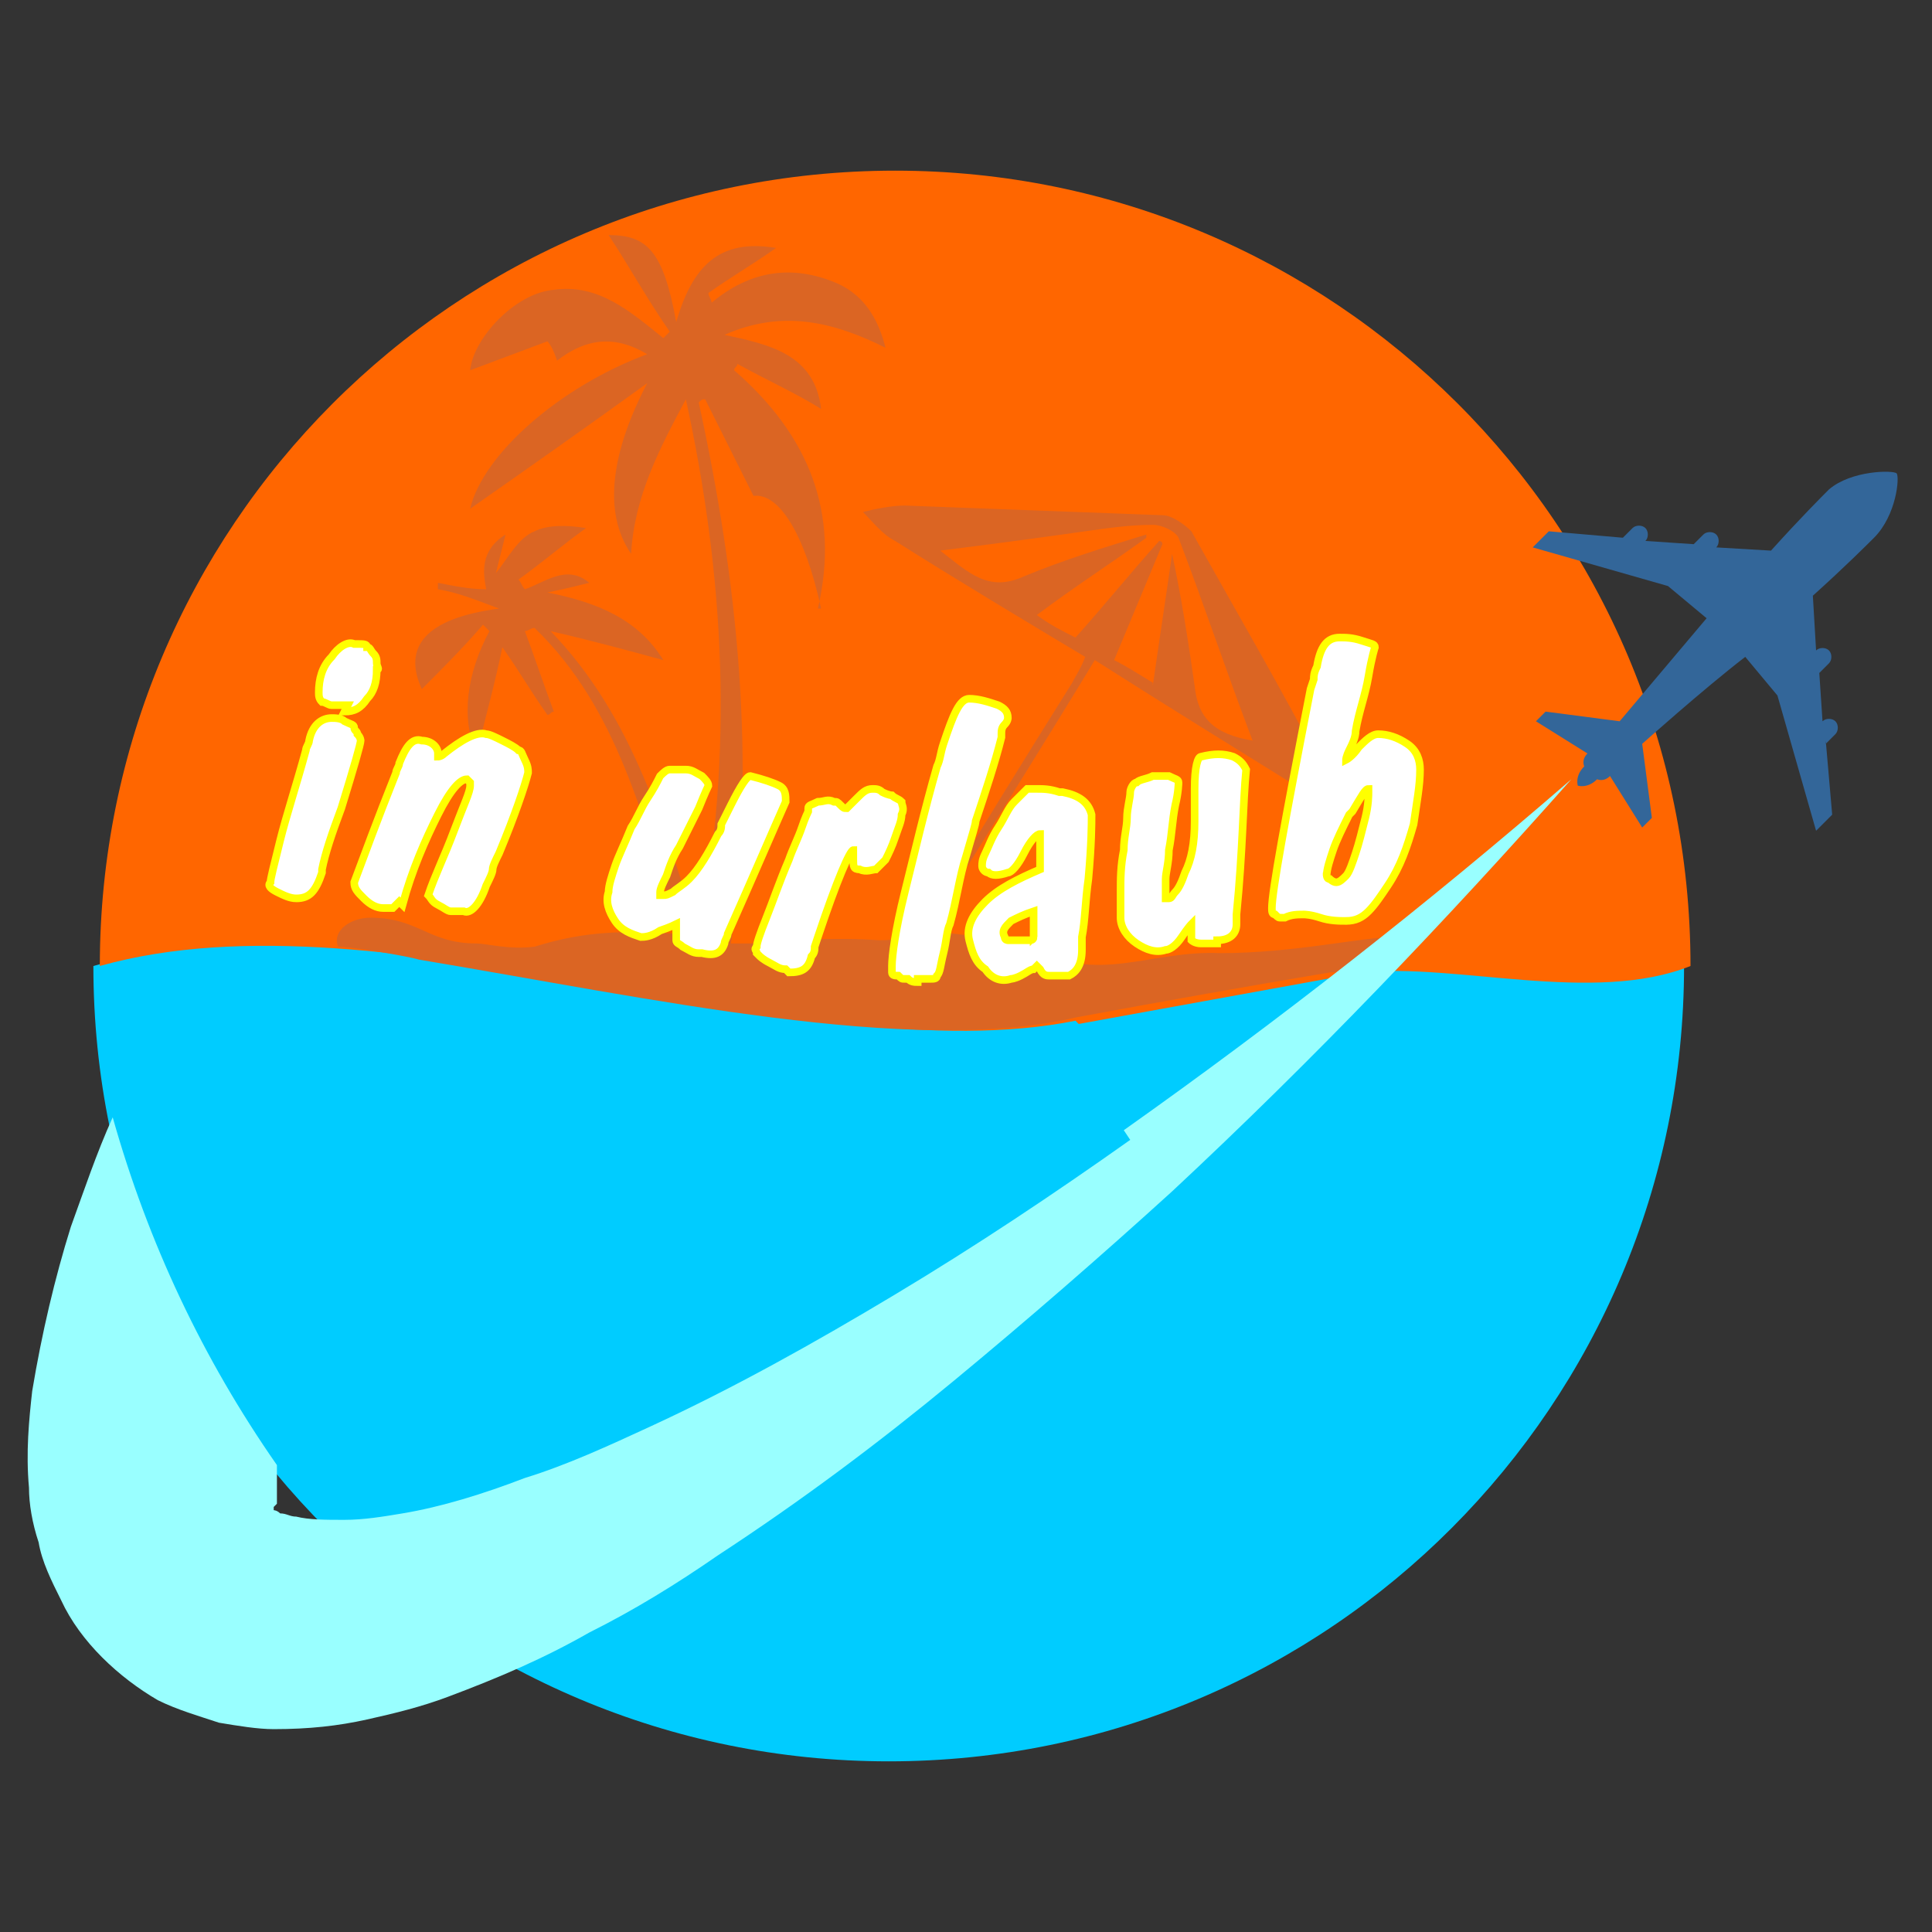 <?xml version="1.0" encoding="UTF-8"?>
<!DOCTYPE svg PUBLIC "-//W3C//DTD SVG 1.1//EN" "http://www.w3.org/Graphics/SVG/1.1/DTD/svg11.dtd">
<!-- Creator: CorelDRAW Home & Student X6 -->
<svg xmlns="http://www.w3.org/2000/svg" xml:space="preserve" width="600px" height="600px" version="1.1" style="shape-rendering:geometricPrecision; text-rendering:geometricPrecision; image-rendering:optimizeQuality; fill-rule:evenodd; clip-rule:evenodd"
viewBox="0 0 600 600"
 xmlns:xlink="http://www.w3.org/1999/xlink">
 <rect x="0" y="0" width="600" height="600" fill="#333333" stroke="none"/>
 <defs>
  <style type="text/css">
   <![CDATA[
    .str0 {stroke:yellow;stroke-width:2.362}
    .fil0 {fill:none}
    .fil7 {fill:none;fill-rule:nonzero}
    .fil1 {fill:#00CCFF}
    .fil5 {fill:#336699}
    .fil4 {fill:#99FFFF}
    .fil3 {fill:#DB6523}
    .fil2 {fill:#FF6600}
    .fil6 {fill:white;fill-rule:nonzero}
   ]]>
  </style>
 </defs>
 <g id="in-urlaub">
  <rect class="fil0" width="600" height="600"/>
  <path class="fil1" d="M258 236l265 64c0,136 -110,247 -247,247 -136,0 -247,-110 -247,-247l228 -64z"/>
  <path class="fil2" d="M334 317c-85,17 -214,-42 -303,-17 0,-136 110,-247 247,-247 136,0 247,110 247,247 -30,12 -73,-1 -102,2l-88 16z"/>
  <path class="fil3" d="M358 213c2,-14 4,-27 6,-41 3,14 5,27 7,41 1,10 6,15 18,17 -8,-21 -15,-42 -23,-63 -1,-2 -5,-4 -8,-4 -7,0 -14,1 -21,2 -14,2 -29,4 -45,6 9,7 15,13 26,8 12,-5 25,-9 38,-13 0,0 0,1 0,1 -11,8 -22,15 -34,24 4,3 8,5 12,7 9,-10 17,-20 26,-30 0,0 1,0 1,1 -5,12 -10,24 -15,36 4,2 7,4 12,7zm-103 -24c-5,-23 -13,-36 -21,-35 -5,-10 -10,-20 -15,-30 -1,0 -1,0 -2,1 12,55 18,111 10,168 3,0 5,0 6,0 13,-1 26,-2 40,-1 7,0 12,-1 16,-8 14,-24 29,-48 44,-72 1,-2 3,-5 4,-8 -20,-12 -40,-24 -59,-36 -4,-2 -7,-6 -10,-9 4,-1 9,-2 13,-2 27,1 53,2 80,3 3,0 7,3 9,5 14,25 28,49 41,74 1,2 1,5 1,8 -3,-1 -6,-1 -8,-2 -21,-13 -42,-26 -64,-40 -17,28 -34,55 -52,84 9,1 17,2 24,3 3,0 6,1 8,2 21,12 37,1 59,2 23,0 44,-5 54,-5 3,6 -14,11 -20,11 -24,4 -52,9 -79,14 -51,12 -132,-6 -204,-18 -3,-1 -21,-4 -25,-4 -2,-5 4,-9 10,-9 15,0 18,8 33,8 3,0 10,2 18,1 16,-5 28,-5 45,-4 -11,-35 -19,-70 -45,-95 -1,0 -2,1 -3,1 3,8 6,17 9,25 -1,0 -1,1 -2,1 -5,-7 -9,-14 -14,-21 -2,10 -5,21 -8,33 -5,-11 -3,-25 4,-38 -1,-1 -1,-1 -2,-2 -6,7 -13,14 -19,20 -6,-13 1,-22 24,-25 -8,-3 -13,-5 -19,-6 0,-1 0,-2 0,-2 5,1 10,2 15,2 -1,-5 -2,-12 6,-17 -1,4 -2,8 -3,12 4,-5 7,-11 12,-13 4,-2 10,-2 16,-1 -7,5 -14,11 -21,16 1,1 1,2 2,3 6,-2 13,-8 20,-2 -4,1 -8,2 -13,3 15,3 28,8 36,21 -11,-3 -22,-6 -35,-9 26,27 35,61 46,94 11,-56 8,-111 -4,-166 -8,15 -16,30 -17,48 -9,-13 -6,-32 5,-53 -18,13 -35,25 -55,39 4,-17 28,-38 55,-48 -10,-6 -19,-5 -28,2 -1,-3 -2,-5 -3,-6 -8,3 -16,6 -24,9 1,-10 14,-24 26,-25 14,-2 24,7 34,15 1,-1 1,-1 2,-2 -7,-10 -13,-21 -19,-30 12,0 17,5 21,27 5,-17 13,-26 31,-23 -7,5 -14,9 -21,14 0,1 1,2 1,3 12,-10 25,-12 39,-6 9,4 13,12 15,20 -16,-8 -32,-12 -50,-4 14,3 28,6 30,23 -8,-5 -17,-9 -26,-14 0,1 -1,1 -1,2 23,20 33,44 26,74z"/>
  <path class="fil4" d="M351 354c-24,17 -48,33 -73,48 -25,15 -50,29 -76,41 -13,6 -26,12 -39,16 -13,5 -26,9 -38,11 -6,1 -12,2 -18,2 -6,0 -11,0 -15,-1 -2,0 -3,-1 -5,-1 -1,-1 -2,-1 -2,-1 0,0 0,-1 0,-1 0,0 0,0 1,-1 0,-1 0,-3 0,-7 0,-2 0,-3 0,-5 -23,-33 -40,-69 -51,-108 -5,11 -9,23 -13,34 -5,16 -9,33 -12,51 -1,9 -2,19 -1,30 0,5 1,11 3,17 1,6 4,12 7,18 6,13 18,24 30,31 6,3 13,5 19,7 6,1 12,2 17,2 11,0 20,-1 29,-3 9,-2 17,-4 25,-7 16,-6 30,-12 44,-20 14,-7 27,-15 40,-24 26,-17 50,-35 73,-54 23,-19 46,-39 68,-59 44,-41 85,-84 124,-128 -45,39 -91,75 -139,109z"/>
  <path class="fil5" d="M567 231l3 -3c1,-1 1,-3 0,-4 -1,-1 -3,-1 -4,0l0 0 -1 -15 3 -3c1,-1 1,-3 0,-4 -1,-1 -3,-1 -4,0l0 0 -1 -17c10,-9 17,-16 19,-18 7,-7 8,-19 7,-20 -1,-1 -14,-1 -21,5 -2,2 -9,9 -18,19l-17 -1 0 0c1,-1 1,-3 0,-4 -1,-1 -3,-1 -4,0l-3 3 -15 -1 0 0c1,-1 1,-3 0,-4 -1,-1 -3,-1 -4,0l-3 3 -23 -2 -5 5 42 12 12 10c-11,13 -27,32 -27,32l-23 -3 -3 3 16 10c-2,2 -1,4 -1,4 -3,3 -2,6 -2,6 0,0 3,1 6,-2 0,0 2,1 4,-1l10 16 3 -3 -3 -23c0,0 19,-17 32,-27l10 12 12 42 5 -5 -2 -23z"/>
  <path class="fil6" d="M92 279c-2,0 -4,-1 -6,-2 -2,-1 -3,-2 -2,-3 0,-1 1,-5 3,-13 2,-8 5,-17 8,-28 0,-1 1,-2 1,-3 1,-5 4,-7 7,-7 1,0 3,0 4,1 2,1 3,1 3,2 0,1 1,1 1,2 1,1 1,2 1,2 0,1 -2,8 -6,21 -3,8 -5,14 -6,19 0,0 0,1 0,1 -2,6 -4,8 -8,8zm16 -60c0,0 -1,0 -1,0 -1,0 -1,0 -2,0 0,0 0,0 -1,0 0,0 -1,0 -1,0 -1,0 -2,-1 -3,-1 -1,-1 -1,-2 -1,-3 0,-4 1,-8 4,-11 2,-3 5,-5 7,-4l1 0c2,0 3,0 3,1 1,0 1,1 2,2 1,1 1,2 1,3 0,1 1,2 0,2 0,4 -1,7 -3,9 -2,3 -4,4 -7,4zm16 61c-1,1 -1,1 -2,2 -1,0 -2,0 -3,0 -2,0 -4,-1 -6,-3 -2,-2 -3,-3 -3,-5 3,-8 7,-19 13,-34 0,-1 1,-2 1,-3 2,-5 4,-8 7,-7 3,0 5,2 5,4 0,1 0,1 0,1 0,0 1,0 2,-1 5,-4 10,-7 13,-6 1,0 3,1 5,2 2,1 4,2 5,3 1,0 1,1 2,3 1,2 1,3 1,4 -1,4 -4,13 -9,25 -1,2 -2,4 -2,5 0,1 -1,3 -2,5 -2,6 -5,9 -7,8 0,0 -1,0 -1,0 0,0 -1,0 -1,0 0,0 0,0 -1,0 0,0 -1,0 -1,0 -1,0 -2,-1 -4,-2 -2,-1 -2,-2 -3,-3 2,-6 5,-12 8,-20 3,-8 5,-12 5,-14 0,0 0,-1 0,-1 0,0 -1,-1 -1,-1 -2,0 -5,3 -9,11 -4,8 -8,17 -11,28zm93 16c-2,0 -3,-1 -5,-2 -1,-1 -2,-1 -2,-2 0,0 0,0 0,-1 0,0 0,-1 0,-1l0 -1c0,0 0,0 0,-1 0,0 0,-1 0,-1 0,0 0,0 0,0 0,0 0,0 0,0 0,0 -2,1 -5,2 -3,2 -5,2 -6,2 -3,-1 -6,-2 -8,-5 -2,-3 -3,-6 -2,-9 0,-2 1,-5 2,-8 1,-3 3,-7 5,-12 2,-3 3,-6 5,-9 2,-3 3,-5 4,-7 1,-1 2,-2 3,-2 1,0 3,0 5,0 2,0 3,1 5,2 1,1 2,2 2,3 0,0 -1,2 -3,7 -2,4 -4,8 -6,12 -2,3 -3,6 -4,9 -1,2 -2,4 -2,5 0,0 0,1 0,1 0,0 0,0 1,0 1,0 1,0 3,-1 1,-1 3,-2 5,-4 3,-3 6,-8 9,-14 1,-1 1,-2 1,-3 1,-2 2,-4 3,-6 3,-6 5,-9 6,-9 4,1 7,2 9,3 2,1 2,3 2,5 -4,9 -10,23 -18,41 0,1 -1,2 -1,3 -1,3 -3,4 -7,3zm27 5c-2,0 -3,-1 -5,-2 -2,-1 -3,-2 -3,-2 0,0 0,0 -1,-1 0,-1 -1,-1 0,-2 0,-1 1,-4 3,-9 2,-5 4,-11 7,-18 1,-3 3,-7 4,-10 1,-3 2,-5 2,-5 0,0 0,0 0,0 0,0 0,-1 0,-1 0,-1 1,-1 3,-2 2,0 3,-1 5,0 1,0 1,0 2,1 1,1 1,1 2,1 0,0 1,-1 3,-3 2,-2 3,-3 5,-3 1,0 2,0 3,1 2,1 3,1 3,1 1,1 2,1 3,2 0,1 1,2 0,4 0,2 -1,4 -2,7 -1,3 -2,5 -3,7 -1,1 -2,2 -3,3 -1,0 -3,1 -5,0 -2,0 -2,-1 -2,-3 0,-2 0,-3 0,-3 -1,0 -5,9 -11,27l-1 3c0,1 0,2 -1,3 -1,4 -3,5 -7,5zm41 4c-1,0 -2,0 -3,-1 0,0 -1,0 -1,0 -1,0 -1,0 -2,-1 -1,0 -2,0 -2,-1 0,0 0,-1 0,-1 0,0 0,0 0,-1 0,-3 1,-11 4,-23 3,-12 6,-25 10,-39 1,-2 1,-4 2,-7 3,-9 5,-14 8,-14 3,0 6,1 9,2 2,1 3,2 3,4 0,0 0,1 -1,2 -1,1 -1,2 -1,3 0,0 0,0 0,1 -2,8 -5,17 -8,26 0,1 -1,4 -3,11 -2,6 -3,14 -5,21 -1,2 -1,5 -2,9 -1,4 -1,6 -2,7 0,1 -1,1 -2,1 -1,0 -2,0 -4,0zm36 -14c0,-2 0,-3 0,-4 0,-1 0,-3 0,-4 -3,1 -5,2 -7,3 -2,2 -3,3 -2,5 0,1 1,1 1,1 1,0 3,0 6,0 0,0 1,0 1,0 0,0 1,0 1,-1zm0 10c-1,0 -2,1 -4,2 -2,1 -3,1 -3,1 -3,1 -6,0 -8,-3 -3,-2 -4,-5 -5,-9 -1,-4 1,-8 5,-12 4,-4 10,-7 17,-10 0,-2 0,-4 0,-6 0,-2 0,-3 0,-4 0,0 0,-1 0,-1 0,0 0,0 0,0 -1,0 -3,2 -5,6 -2,4 -4,6 -5,6 -3,1 -5,1 -6,0 -1,0 -2,-1 -2,-2 0,-1 0,-2 1,-4 1,-2 2,-5 4,-8 2,-3 3,-6 5,-8 2,-2 3,-3 4,-4 1,0 2,0 3,0 2,0 4,0 7,1 0,0 1,0 1,0 5,1 8,3 9,7 0,3 0,9 -1,20 -1,7 -1,13 -2,18 0,1 0,2 0,4 0,5 -2,7 -4,8 0,0 -1,0 -1,0 -1,0 -1,0 -1,0 0,0 -1,0 -2,0 -1,0 -1,0 -2,0 -1,0 -2,0 -3,-2 0,0 -1,-1 -1,-1zm57 -8c-2,0 -3,0 -5,0 -2,0 -3,-1 -3,-1 0,0 0,0 0,-1 0,0 0,-1 0,-1l0 -1c0,0 0,0 0,-1 0,0 0,-1 0,-1 0,0 0,0 0,0 0,0 0,0 0,0 0,0 -1,1 -3,4 -2,3 -4,4 -5,4 -3,1 -6,0 -9,-2 -3,-2 -5,-5 -5,-8 0,-2 0,-5 0,-8 0,-4 0,-8 1,-13 0,-4 1,-7 1,-10 0,-3 1,-6 1,-8 0,-1 1,-3 2,-3 1,-1 3,-1 5,-2 2,0 3,0 5,0 2,1 3,1 3,2 0,0 0,3 -1,7 -1,5 -1,9 -2,14 0,4 -1,7 -1,9 0,3 0,4 0,5 0,0 0,1 0,1 0,0 0,0 1,0 1,0 1,-1 2,-2 1,-1 2,-3 3,-6 2,-4 3,-9 3,-16 0,-1 0,-2 0,-3 0,-2 0,-4 0,-7 0,-7 1,-10 2,-10 4,-1 7,-1 10,0 2,1 3,2 4,4 -1,10 -1,25 -3,45 0,1 0,2 0,3 0,3 -2,5 -6,5zm40 -7c-2,0 -5,0 -8,-1 -3,-1 -5,-1 -5,-1 -2,0 -4,0 -6,1 0,0 -1,0 -1,0 -1,0 -1,0 -2,-1 -1,0 -1,-1 -1,-2 0,-5 4,-27 12,-68l1 -3c0,-1 0,-2 1,-4 1,-6 3,-9 7,-9 2,0 4,0 7,1 3,1 4,1 4,2 0,0 -1,3 -2,9 -1,6 -3,11 -4,17 0,2 -1,4 -2,6 -1,2 -1,3 -1,3 0,0 0,0 0,0 0,0 0,0 0,0 0,0 2,-1 4,-4 2,-2 4,-4 6,-4 3,0 6,1 9,3 3,2 4,5 4,8 0,5 -1,10 -2,17 -2,7 -4,13 -8,19 -2,3 -4,6 -6,8 -2,2 -4,3 -7,3zm-6 -15c0,1 0,2 1,2 0,0 1,1 2,1 1,0 2,-1 3,-2 1,-1 2,-4 3,-7 1,-3 2,-7 3,-11 1,-4 1,-7 1,-8 0,0 0,-1 0,-1 0,0 0,0 0,0 -1,0 -2,2 -5,7l-1 1c-2,4 -4,8 -5,11 -1,3 -2,6 -2,8z"/>
  <path id="1" class="fil7 str0" d="M92 279c-2,0 -4,-1 -6,-2 -2,-1 -3,-2 -2,-3 0,-1 1,-5 3,-13 2,-8 5,-17 8,-28 0,-1 1,-2 1,-3 1,-5 4,-7 7,-7 1,0 3,0 4,1 2,1 3,1 3,2 0,1 1,1 1,2 1,1 1,2 1,2 0,1 -2,8 -6,21 -3,8 -5,14 -6,19 0,0 0,1 0,1 -2,6 -4,8 -8,8zm16 -60c0,0 -1,0 -1,0 -1,0 -1,0 -2,0 0,0 0,0 -1,0 0,0 -1,0 -1,0 -1,0 -2,-1 -3,-1 -1,-1 -1,-2 -1,-3 0,-4 1,-8 4,-11 2,-3 5,-5 7,-4l1 0c2,0 3,0 3,1 1,0 1,1 2,2 1,1 1,2 1,3 0,1 1,2 0,2 0,4 -1,7 -3,9 -2,3 -4,4 -7,4zm16 61c-1,1 -1,1 -2,2 -1,0 -2,0 -3,0 -2,0 -4,-1 -6,-3 -2,-2 -3,-3 -3,-5 3,-8 7,-19 13,-34 0,-1 1,-2 1,-3 2,-5 4,-8 7,-7 3,0 5,2 5,4 0,1 0,1 0,1 0,0 1,0 2,-1 5,-4 10,-7 13,-6 1,0 3,1 5,2 2,1 4,2 5,3 1,0 1,1 2,3 1,2 1,3 1,4 -1,4 -4,13 -9,25 -1,2 -2,4 -2,5 0,1 -1,3 -2,5 -2,6 -5,9 -7,8 0,0 -1,0 -1,0 0,0 -1,0 -1,0 0,0 0,0 -1,0 0,0 -1,0 -1,0 -1,0 -2,-1 -4,-2 -2,-1 -2,-2 -3,-3 2,-6 5,-12 8,-20 3,-8 5,-12 5,-14 0,0 0,-1 0,-1 0,0 -1,-1 -1,-1 -2,0 -5,3 -9,11 -4,8 -8,17 -11,28zm93 16c-2,0 -3,-1 -5,-2 -1,-1 -2,-1 -2,-2 0,0 0,0 0,-1 0,0 0,-1 0,-1l0 -1c0,0 0,0 0,-1 0,0 0,-1 0,-1 0,0 0,0 0,0 0,0 0,0 0,0 0,0 -2,1 -5,2 -3,2 -5,2 -6,2 -3,-1 -6,-2 -8,-5 -2,-3 -3,-6 -2,-9 0,-2 1,-5 2,-8 1,-3 3,-7 5,-12 2,-3 3,-6 5,-9 2,-3 3,-5 4,-7 1,-1 2,-2 3,-2 1,0 3,0 5,0 2,0 3,1 5,2 1,1 2,2 2,3 0,0 -1,2 -3,7 -2,4 -4,8 -6,12 -2,3 -3,6 -4,9 -1,2 -2,4 -2,5 0,0 0,1 0,1 0,0 0,0 1,0 1,0 1,0 3,-1 1,-1 3,-2 5,-4 3,-3 6,-8 9,-14 1,-1 1,-2 1,-3 1,-2 2,-4 3,-6 3,-6 5,-9 6,-9 4,1 7,2 9,3 2,1 2,3 2,5 -4,9 -10,23 -18,41 0,1 -1,2 -1,3 -1,3 -3,4 -7,3zm27 5c-2,0 -3,-1 -5,-2 -2,-1 -3,-2 -3,-2 0,0 0,0 -1,-1 0,-1 -1,-1 0,-2 0,-1 1,-4 3,-9 2,-5 4,-11 7,-18 1,-3 3,-7 4,-10 1,-3 2,-5 2,-5 0,0 0,0 0,0 0,0 0,-1 0,-1 0,-1 1,-1 3,-2 2,0 3,-1 5,0 1,0 1,0 2,1 1,1 1,1 2,1 0,0 1,-1 3,-3 2,-2 3,-3 5,-3 1,0 2,0 3,1 2,1 3,1 3,1 1,1 2,1 3,2 0,1 1,2 0,4 0,2 -1,4 -2,7 -1,3 -2,5 -3,7 -1,1 -2,2 -3,3 -1,0 -3,1 -5,0 -2,0 -2,-1 -2,-3 0,-2 0,-3 0,-3 -1,0 -5,9 -11,27l-1 3c0,1 0,2 -1,3 -1,4 -3,5 -7,5zm41 4c-1,0 -2,0 -3,-1 0,0 -1,0 -1,0 -1,0 -1,0 -2,-1 -1,0 -2,0 -2,-1 0,0 0,-1 0,-1 0,0 0,0 0,-1 0,-3 1,-11 4,-23 3,-12 6,-25 10,-39 1,-2 1,-4 2,-7 3,-9 5,-14 8,-14 3,0 6,1 9,2 2,1 3,2 3,4 0,0 0,1 -1,2 -1,1 -1,2 -1,3 0,0 0,0 0,1 -2,8 -5,17 -8,26 0,1 -1,4 -3,11 -2,6 -3,14 -5,21 -1,2 -1,5 -2,9 -1,4 -1,6 -2,7 0,1 -1,1 -2,1 -1,0 -2,0 -4,0zm36 -14c0,-2 0,-3 0,-4 0,-1 0,-3 0,-4 -3,1 -5,2 -7,3 -2,2 -3,3 -2,5 0,1 1,1 1,1 1,0 3,0 6,0 0,0 1,0 1,0 0,0 1,0 1,-1zm0 10c-1,0 -2,1 -4,2 -2,1 -3,1 -3,1 -3,1 -6,0 -8,-3 -3,-2 -4,-5 -5,-9 -1,-4 1,-8 5,-12 4,-4 10,-7 17,-10 0,-2 0,-4 0,-6 0,-2 0,-3 0,-4 0,0 0,-1 0,-1 0,0 0,0 0,0 -1,0 -3,2 -5,6 -2,4 -4,6 -5,6 -3,1 -5,1 -6,0 -1,0 -2,-1 -2,-2 0,-1 0,-2 1,-4 1,-2 2,-5 4,-8 2,-3 3,-6 5,-8 2,-2 3,-3 4,-4 1,0 2,0 3,0 2,0 4,0 7,1 0,0 1,0 1,0 5,1 8,3 9,7 0,3 0,9 -1,20 -1,7 -1,13 -2,18 0,1 0,2 0,4 0,5 -2,7 -4,8 0,0 -1,0 -1,0 -1,0 -1,0 -1,0 0,0 -1,0 -2,0 -1,0 -1,0 -2,0 -1,0 -2,0 -3,-2 0,0 -1,-1 -1,-1zm57 -8c-2,0 -3,0 -5,0 -2,0 -3,-1 -3,-1 0,0 0,0 0,-1 0,0 0,-1 0,-1l0 -1c0,0 0,0 0,-1 0,0 0,-1 0,-1 0,0 0,0 0,0 0,0 0,0 0,0 0,0 -1,1 -3,4 -2,3 -4,4 -5,4 -3,1 -6,0 -9,-2 -3,-2 -5,-5 -5,-8 0,-2 0,-5 0,-8 0,-4 0,-8 1,-13 0,-4 1,-7 1,-10 0,-3 1,-6 1,-8 0,-1 1,-3 2,-3 1,-1 3,-1 5,-2 2,0 3,0 5,0 2,1 3,1 3,2 0,0 0,3 -1,7 -1,5 -1,9 -2,14 0,4 -1,7 -1,9 0,3 0,4 0,5 0,0 0,1 0,1 0,0 0,0 1,0 1,0 1,-1 2,-2 1,-1 2,-3 3,-6 2,-4 3,-9 3,-16 0,-1 0,-2 0,-3 0,-2 0,-4 0,-7 0,-7 1,-10 2,-10 4,-1 7,-1 10,0 2,1 3,2 4,4 -1,10 -1,25 -3,45 0,1 0,2 0,3 0,3 -2,5 -6,5zm40 -7c-2,0 -5,0 -8,-1 -3,-1 -5,-1 -5,-1 -2,0 -4,0 -6,1 0,0 -1,0 -1,0 -1,0 -1,0 -2,-1 -1,0 -1,-1 -1,-2 0,-5 4,-27 12,-68l1 -3c0,-1 0,-2 1,-4 1,-6 3,-9 7,-9 2,0 4,0 7,1 3,1 4,1 4,2 0,0 -1,3 -2,9 -1,6 -3,11 -4,17 0,2 -1,4 -2,6 -1,2 -1,3 -1,3 0,0 0,0 0,0 0,0 0,0 0,0 0,0 2,-1 4,-4 2,-2 4,-4 6,-4 3,0 6,1 9,3 3,2 4,5 4,8 0,5 -1,10 -2,17 -2,7 -4,13 -8,19 -2,3 -4,6 -6,8 -2,2 -4,3 -7,3zm-6 -15c0,1 0,2 1,2 0,0 1,1 2,1 1,0 2,-1 3,-2 1,-1 2,-4 3,-7 1,-3 2,-7 3,-11 1,-4 1,-7 1,-8 0,0 0,-1 0,-1 0,0 0,0 0,0 -1,0 -2,2 -5,7l-1 1c-2,4 -4,8 -5,11 -1,3 -2,6 -2,8z"/>
 </g>
</svg>
